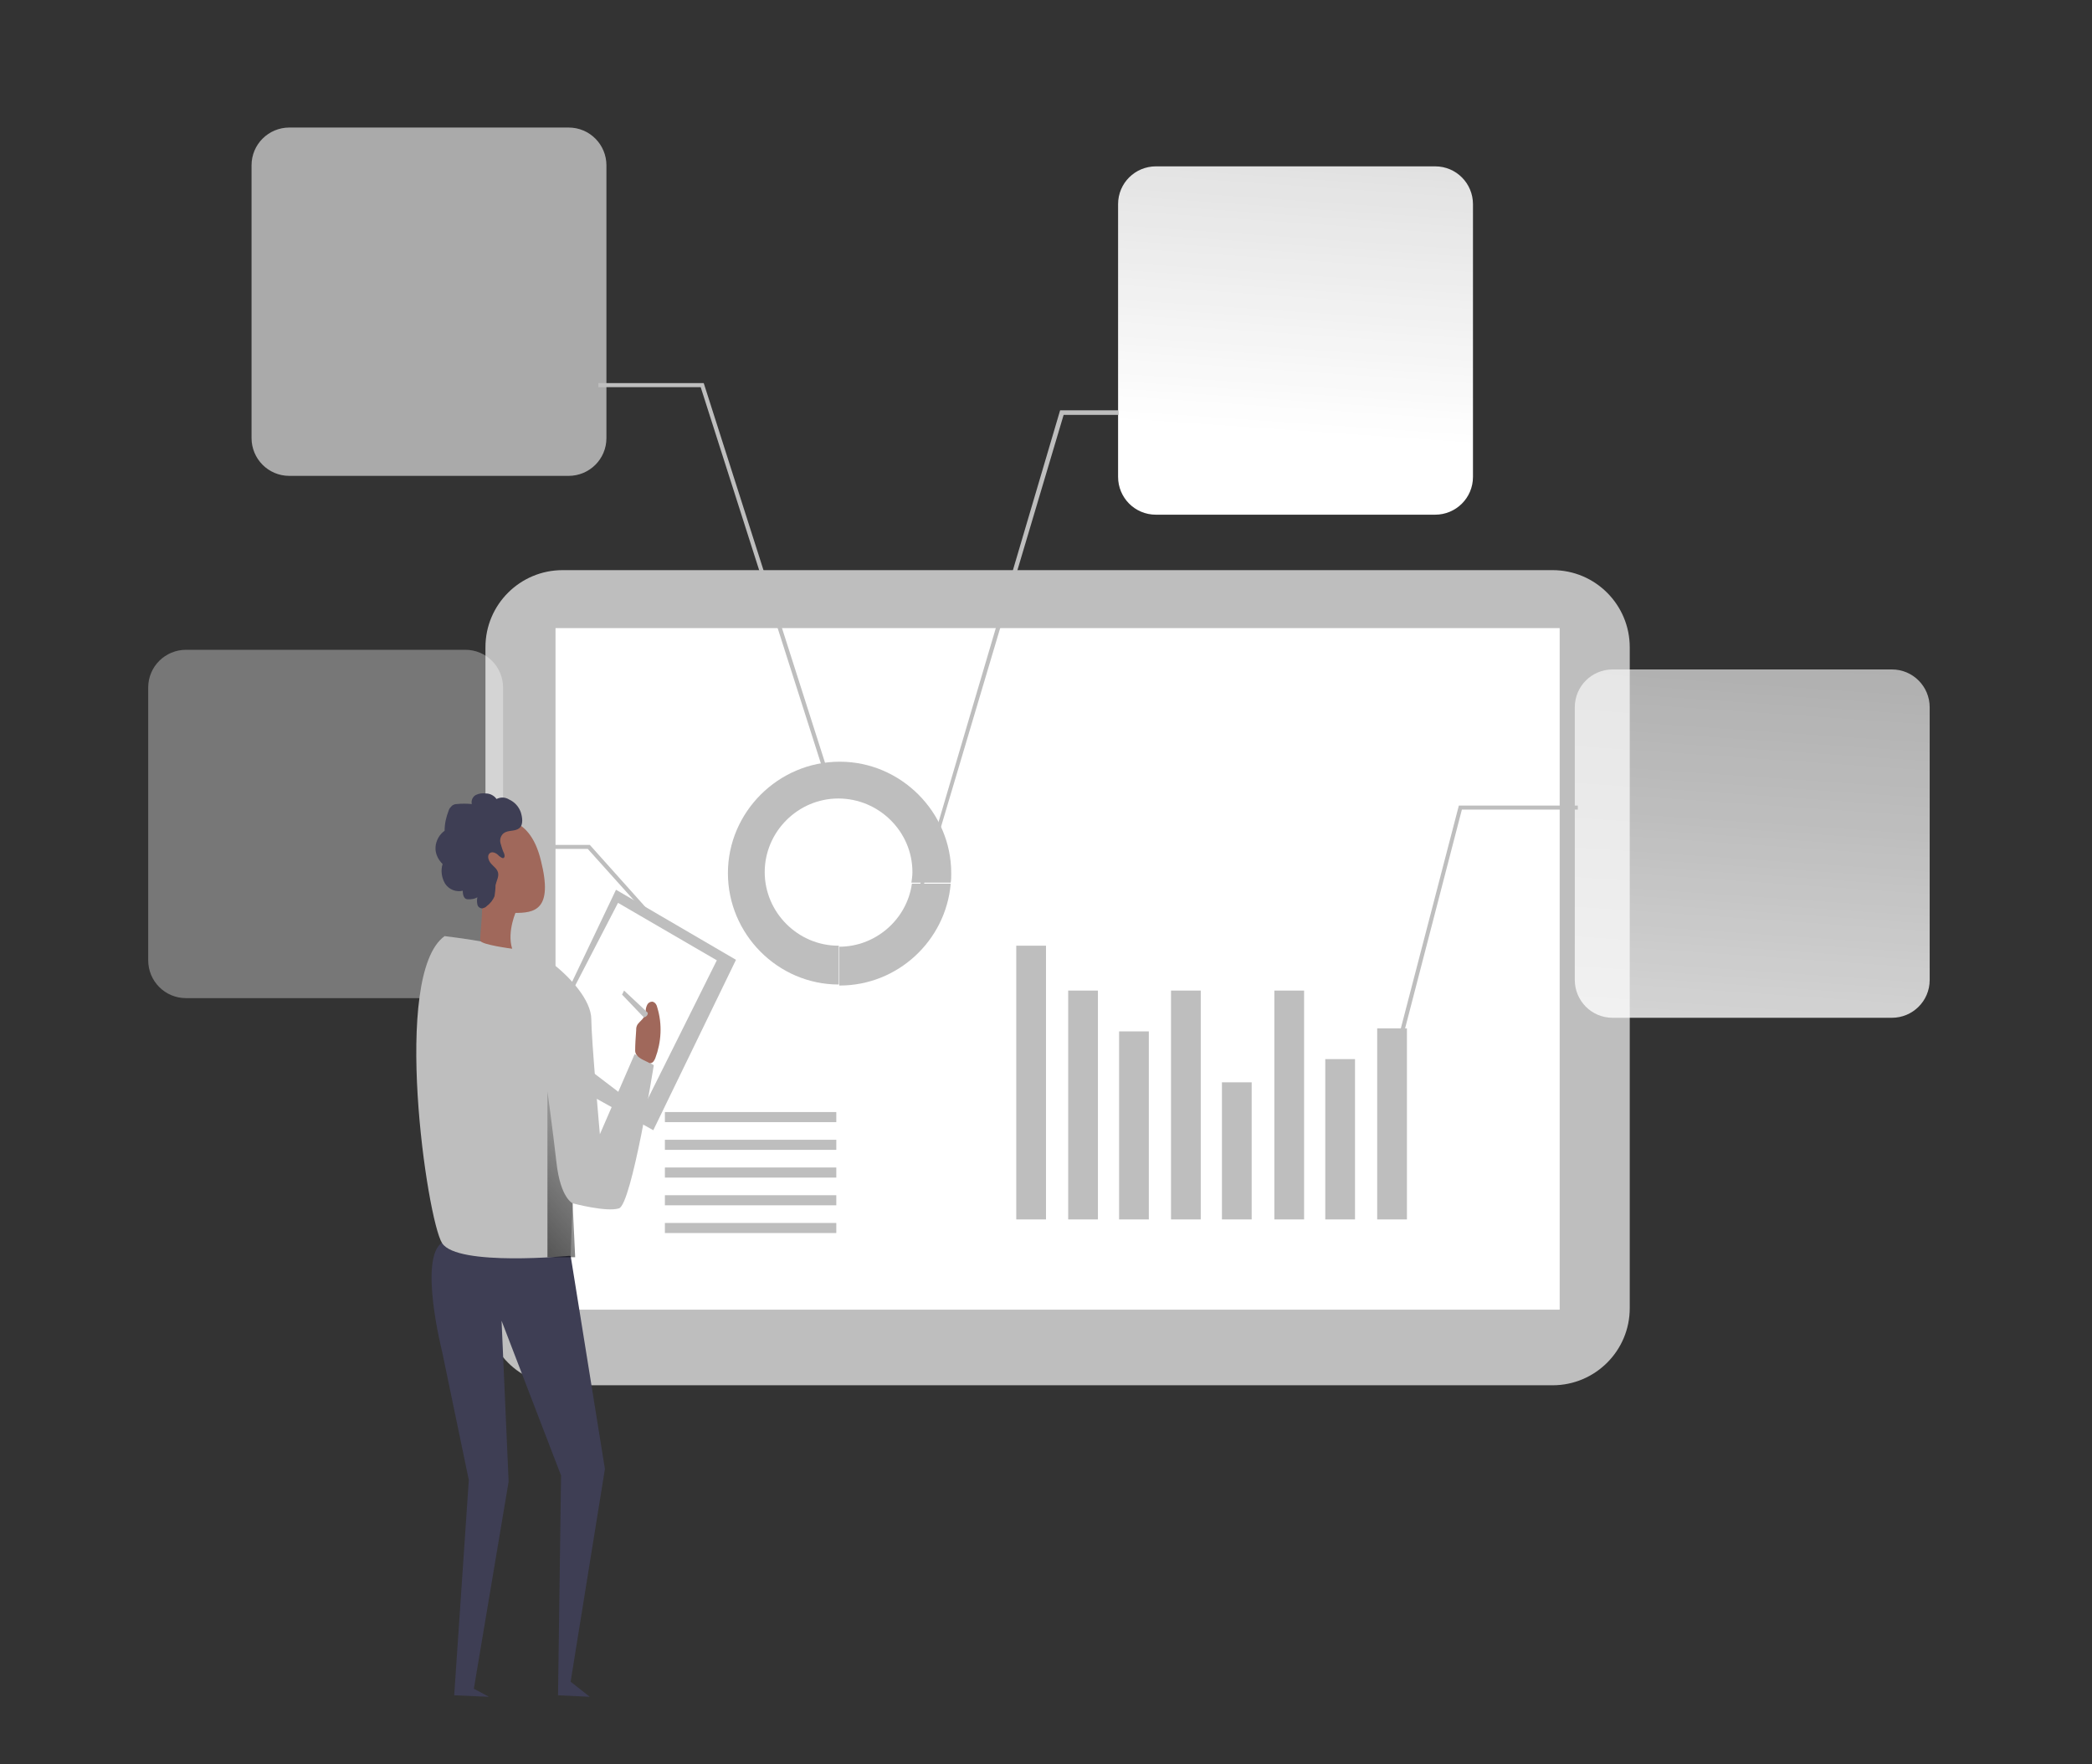 <?xml version="1.0" encoding="utf-8"?>
<!-- Generator: Adobe Illustrator 26.3.1, SVG Export Plug-In . SVG Version: 6.00 Build 0)  -->
<svg version="1.1" id="Layer_1" xmlns="http://www.w3.org/2000/svg" xmlns:xlink="http://www.w3.org/1999/xlink" x="0px" y="0px"
	 viewBox="0 0 415 350" style="enable-background:new 0 0 415 350;" xml:space="preserve">
<rect x="0" y="0" width="415" height="350" fill="#333333" stroke="none"/>
<style type="text/css">
	.st0{fill-rule:evenodd;clip-rule:evenodd;fill:#BEBEBE;}
	.st1{fill-rule:evenodd;clip-rule:evenodd;fill:#FFFFFF;}
	.st2{fill:none;}
	.st3{fill:#BEBEBE;}
	.st4{fill-rule:evenodd;clip-rule:evenodd;fill:url(#SVGID_1_);}
	.st5{fill-rule:evenodd;clip-rule:evenodd;fill:url(#SVGID_00000139268898111841405430000010330081769239285677_);}
	.st6{fill-rule:evenodd;clip-rule:evenodd;fill:url(#SVGID_00000054962435435096710120000013642147348750426262_);}
	.st7{fill-rule:evenodd;clip-rule:evenodd;fill:url(#SVGID_00000060006296642971524350000011877559415449990553_);}
	.st8{fill:url(#SVGID_00000030447092991538483110000000878040149371938454_);}
	.st9{fill:#FFFFFF;}
	.st10{fill:#3E3E54;}
	.st11{fill:#A0685B;}
	.st12{fill:url(#SVGID_00000100366377209563561460000001204433922963275171_);}
</style>
<path class="st0" d="M323.3,128.4c0-8.4-6.8-15.3-15.3-15.3H111.6c-8.4,0-15.3,6.8-15.3,15.3v131.1c0,8.4,6.8,15.3,15.3,15.3H308
	c8.4,0,15.3-6.8,15.3-15.3L323.3,128.4L323.3,128.4z"/>
<rect x="110.2" y="124.6" class="st1" width="199.2" height="135.2"/>
<rect x="201.6" y="187.6" class="st0" width="5.9" height="54.3"/>
<rect x="211.9" y="196.5" class="st0" width="5.9" height="45.4"/>
<rect x="222" y="204.6" class="st0" width="5.9" height="37.3"/>
<rect x="232.3" y="196.5" class="st0" width="5.9" height="45.4"/>
<rect x="242.4" y="214.7" class="st0" width="5.9" height="27.2"/>
<rect x="252.8" y="196.5" class="st0" width="5.9" height="45.4"/>
<rect x="262.9" y="210.1" class="st0" width="5.9" height="31.8"/>
<rect x="273.2" y="204" class="st0" width="5.9" height="37.9"/>
<rect x="131.9" y="220.6" class="st0" width="34" height="2"/>
<rect x="131.9" y="226.1" class="st0" width="34" height="2"/>
<rect x="131.9" y="231.6" class="st0" width="34" height="2"/>
<rect x="131.9" y="237.1" class="st0" width="34" height="2"/>
<rect x="131.9" y="242.6" class="st0" width="34" height="2"/>
<rect x="178.1" y="220.6" class="st2" width="34" height="24.4"/>
<path class="st3" d="M166.6,151.1L166.6,151.1c-12.2,0-22.2,10-22.2,22.1c0,12.1,9.9,22.1,22,22.1v-7.7h-0.1
	c-8,0-14.6-6.6-14.6-14.6s6.6-14.6,14.6-14.6S181,164.9,181,173c0,0.7-0.1,1.4-0.2,2.1h7.8c0.1-0.6,0.1-1.2,0.1-1.9v0
	C188.7,161.1,178.7,151.1,166.6,151.1L166.6,151.1z"/>
<linearGradient id="SVGID_1_" gradientUnits="userSpaceOnUse" x1="-751.143" y1="718.049" x2="-750.143" y2="718.049" gradientTransform="matrix(-20.56 375.65 375.65 20.56 -284816.562 267309.031)">
	<stop  offset="0" style="stop-color:#FFFFFF;stop-opacity:0"/>
	<stop  offset="2.000000e-02" style="stop-color:#FFFFFF;stop-opacity:0"/>
	<stop  offset="0.14" style="stop-color:#FFFFFF;stop-opacity:6.000000e-02"/>
	<stop  offset="0.32" style="stop-color:#FFFFFF;stop-opacity:0.39"/>
	<stop  offset="0.68" style="stop-color:#FFFFFF;stop-opacity:0.68"/>
	<stop  offset="1" style="stop-color:#FFFFFF"/>
</linearGradient>
<path class="st4" d="M382.8,140.3c0-4.1-3.3-7.5-7.5-7.5h-55.4c-4.1,0-7.5,3.3-7.5,7.5v54.1c0,4.1,3.3,7.5,7.5,7.5h55.4
	c4.1,0,7.5-3.3,7.5-7.5V140.3z"/>
<linearGradient id="SVGID_00000047027349850745712950000016774245754059409810_" gradientUnits="userSpaceOnUse" x1="-751.143" y1="718.049" x2="-750.143" y2="718.049" gradientTransform="matrix(-20.57 375.65 375.65 20.57 -284909.312 267104.781)">
	<stop  offset="0" style="stop-color:#FFFFFF;stop-opacity:0"/>
	<stop  offset="2.000000e-02" style="stop-color:#FFFFFF;stop-opacity:0"/>
	<stop  offset="0.32" style="stop-color:#FFFFFF;stop-opacity:0.39"/>
	<stop  offset="0.68" style="stop-color:#FFFFFF;stop-opacity:0.68"/>
	<stop  offset="1" style="stop-color:#FFFFFF"/>
</linearGradient>
<path style="fill-rule:evenodd;clip-rule:evenodd;fill:url(#SVGID_00000047027349850745712950000016774245754059409810_);" d="
	M292.2,40.5c0-4.1-3.3-7.5-7.5-7.5h-55.4c-4.1,0-7.5,3.3-7.5,7.5v54.1c0,4.1,3.3,7.5,7.5,7.5h55.4c4.1,0,7.5-3.3,7.5-7.5V40.5z"/>
<linearGradient id="SVGID_00000170275982949999382480000003517926414080340917_" gradientUnits="userSpaceOnUse" x1="-751.988" y1="715.792" x2="-750.988" y2="715.792" gradientTransform="matrix(-1447.51 25938.6 25938.6 1447.51 -19654260 18454988)">
	<stop  offset="0" style="stop-color:#FFFFFF;stop-opacity:0"/>
	<stop  offset="2.000000e-02" style="stop-color:#FFFFFF;stop-opacity:0"/>
	<stop  offset="0.32" style="stop-color:#FFFFFF;stop-opacity:0.39"/>
	<stop  offset="0.68" style="stop-color:#FFFFFF;stop-opacity:0.68"/>
	<stop  offset="1" style="stop-color:#FFFFFF"/>
</linearGradient>
<path style="fill-rule:evenodd;clip-rule:evenodd;fill:url(#SVGID_00000170275982949999382480000003517926414080340917_);" d="
	M120.3,32.8c0-4.1-3.3-7.5-7.5-7.5H57.4c-4.1,0-7.5,3.3-7.5,7.5v54.1c0,4.1,3.3,7.5,7.5,7.5h55.4c4.1,0,7.5-3.3,7.5-7.5V32.8z"/>
<linearGradient id="SVGID_00000159462809258951748830000008315854669905345676_" gradientUnits="userSpaceOnUse" x1="-751.988" y1="715.832" x2="-750.988" y2="715.832" gradientTransform="matrix(-1446.81 25938.6 25938.6 1446.81 -19655208 18462970)">
	<stop  offset="0" style="stop-color:#FFFFFF;stop-opacity:0"/>
	<stop  offset="2.000000e-02" style="stop-color:#FFFFFF;stop-opacity:0"/>
	<stop  offset="0.32" style="stop-color:#FFFFFF;stop-opacity:0.39"/>
	<stop  offset="0.68" style="stop-color:#FFFFFF;stop-opacity:0.68"/>
	<stop  offset="1" style="stop-color:#FFFFFF"/>
</linearGradient>
<path style="fill-rule:evenodd;clip-rule:evenodd;fill:url(#SVGID_00000159462809258951748830000008315854669905345676_);" d="
	M99.8,136.4c0-4.1-3.3-7.5-7.5-7.5H36.9c-4.1,0-7.5,3.3-7.5,7.5v54.1c0,4.1,3.3,7.5,7.5,7.5h55.4c4.1,0,7.5-3.3,7.5-7.5V136.4z"/>
<path class="st3" d="M277.1,210.3l-0.8-0.2l13.1-50.3H313v0.8h-23L277.1,210.3z"/>
<path class="st3" d="M221.9,82.3h-10.9l-29.5,99.1l-0.7-0.1l29.5-99.9h11.5C221.9,81.5,221.9,82.3,221.9,82.3z"/>
<path class="st3" d="M165,158.2l-26-81.4h-20.3v-0.8h20.9l0.1,0.3l26.1,81.7L165,158.2L165,158.2z"/>
<path class="st3" d="M135.1,189l-18.5-20.6H98.5v-0.8H117l18.7,20.9L135.1,189z"/>
<path class="st3" d="M188.6,175.3c-1,11.4-10.6,20.2-22,20.2h-0.1v-7.7c7.2,0,13.4-5.4,14.4-12.5H188.6L188.6,175.3z"/>
<linearGradient id="SVGID_00000108301509719643376180000009758122517576830100_" gradientUnits="userSpaceOnUse" x1="-751.437" y1="715.901" x2="-750.437" y2="715.901" gradientTransform="matrix(829.211 1047.91 1047.91 -829.211 -123516.273 1385561.625)">
	<stop  offset="0" style="stop-color:#FFFFFF;stop-opacity:0"/>
	<stop  offset="2.000000e-02" style="stop-color:#FFFFFF;stop-opacity:0"/>
	<stop  offset="0.32" style="stop-color:#FFFFFF;stop-opacity:0.39"/>
	<stop  offset="0.68" style="stop-color:#FFFFFF;stop-opacity:0.68"/>
	<stop  offset="1" style="stop-color:#FFFFFF"/>
</linearGradient>
<path style="fill:url(#SVGID_00000108301509719643376180000009758122517576830100_);" d="M188.6,175.1c-1,11.4-10.6,20.2-22,20.2
	h-0.1v-7.7c7.2,0,13.3-5.4,14.4-12.5H188.6L188.6,175.1z"/>
<path class="st3" d="M111.9,198.1l10.3-21.6l23.8,13.9l-16.4,33.8l-12.8-7.1L111.9,198.1z"/>
<path class="st9" d="M113.9,195.9l8.7-16.8l19.6,11.4l-14.8,29.7l-10.1-7.7L113.9,195.9z"/>
<path class="st10" d="M113.2,249.1l6.8,42.3l-6.8,42.2l3.8,3l-6.3-0.3l0.6-43.6l-11.8-30.7l1.4,31.9L94,335l3,1.6l-6.9-0.3l2.9-42.7
	l-5.3-25.5c0,0-4.7-18.5,0-21.6C92.5,243.6,113.2,249.1,113.2,249.1L113.2,249.1z"/>
<path class="st3" d="M88.2,185.7c0,0,16.6,1.9,20.7,4.9s8.4,7.8,8.4,11.6S119,225,119,225l6.9-15.9l3.8,2.2c0,0-4.4,27.6-6.9,28.4
	c-2.5,0.8-9.2-1-9.2-1l-0.4,10.4c0,0-22.5,2.2-25.5-2.5S77.6,193.3,88.2,185.7z"/>
<path class="st11" d="M102.5,180.5c0,0-2,4.2-0.9,7.7c0,0-6.2-0.8-6.3-1.6c-0.2-0.7,0.8-7.2,0.1-9.2S102.5,180.5,102.5,180.5z"/>
<path class="st11" d="M95.8,163.3c2.4-1,9.1-2.5,11.5,7.4c2.5,9.9-1.3,10.4-5.2,10.4s-10.4-6.2-11-8.3S88.9,166.3,95.8,163.3
	L95.8,163.3z"/>
<path class="st11" d="M126.2,204.4c0-0.3,0-0.5,0.1-0.8c0.2-0.7,1-1.1,1.4-1.8c0.2-0.4,0.4-0.9,0.4-1.3c0-0.4,0.1-0.8,0.3-1.2
	c0.2-0.4,0.6-0.6,1-0.6c0.6,0.1,0.9,0.7,1,1.2c1,3.3,0.8,6.8-0.4,10c-0.2,0.5-0.5,1-1,1c-0.2,0-0.3-0.1-0.5-0.2
	c-1-0.5-2.4-1-2.5-2.2C126,207.2,126.1,205.8,126.2,204.4L126.2,204.4z"/>
<path class="st3" d="M128.5,200.9l-4.7-4.4l-0.4,0.8l4.3,4.5C127.7,201.9,128.6,201.6,128.5,200.9L128.5,200.9z"/>
<linearGradient id="SVGID_00000101804100187510766540000009115430805512861835_" gradientUnits="userSpaceOnUse" x1="-757.431" y1="728.689" x2="-756.431" y2="728.689" gradientTransform="matrix(-45.68 39.71 39.71 45.68 -63408.98 -2989.451)">
	<stop  offset="0" style="stop-color:#000000;stop-opacity:0"/>
	<stop  offset="0.99" style="stop-color:#000000"/>
	<stop  offset="1" style="stop-color:#000000"/>
</linearGradient>
<path style="fill:url(#SVGID_00000101804100187510766540000009115430805512861835_);" d="M113.6,238.7c0,0-2.4-1-3.2-8
	s-1.8-14.2-1.8-14.2v32.9h5.5L113.6,238.7L113.6,238.7z"/>
<path class="st10" d="M103.3,161.1c-0.4-1.1-1.2-2-2.3-2.5c-0.8-0.5-1.7-0.5-2.5-0.1c-0.5-0.7-1.3-1.1-2.1-1.1c-0.7-0.1-1.4,0-2,0.3
	c-0.6,0.3-1,1.1-0.8,1.8c-1-0.1-2-0.1-3,0c-0.3,0-0.6,0.1-0.9,0.3c-0.3,0.3-0.6,0.6-0.7,1c-0.5,1.3-0.8,2.6-0.8,4
	c-1,0.7-1.7,1.9-1.8,3.2c-0.1,1.3,0.5,2.5,1.4,3.4c-0.4,1.3-0.2,2.7,0.5,3.9c0.8,1.2,2.2,1.7,3.5,1.4c0,0.6,0.1,1.3,0.6,1.6
	c0.2,0.1,0.4,0.1,0.6,0.1c0.6,0,1.2-0.1,1.7-0.4c-0.1,0.5-0.1,0.9,0,1.4c0.1,0.5,0.5,0.8,1,0.8c0.3-0.1,0.7-0.2,0.9-0.5
	c0.7-0.5,1.2-1.2,1.5-1.9c0.1-0.7,0.2-1.4,0.2-2.2c0.2-0.9,0.7-1.7,0.5-2.5c-0.2-0.8-0.9-1.2-1.4-1.8s-0.8-1.5-0.3-2
	s1.4-0.1,1.9,0.5c0.3,0.2,0.6,0.5,0.9,0.4c0.3-0.2,0.2-0.6,0.1-0.9c-0.3-0.6-0.5-1.3-0.7-2c-0.2-0.7,0-1.5,0.6-2
	c0.9-0.7,2.2-0.3,3.1-1S103.6,162,103.3,161.1L103.3,161.1z"/>
</svg>
